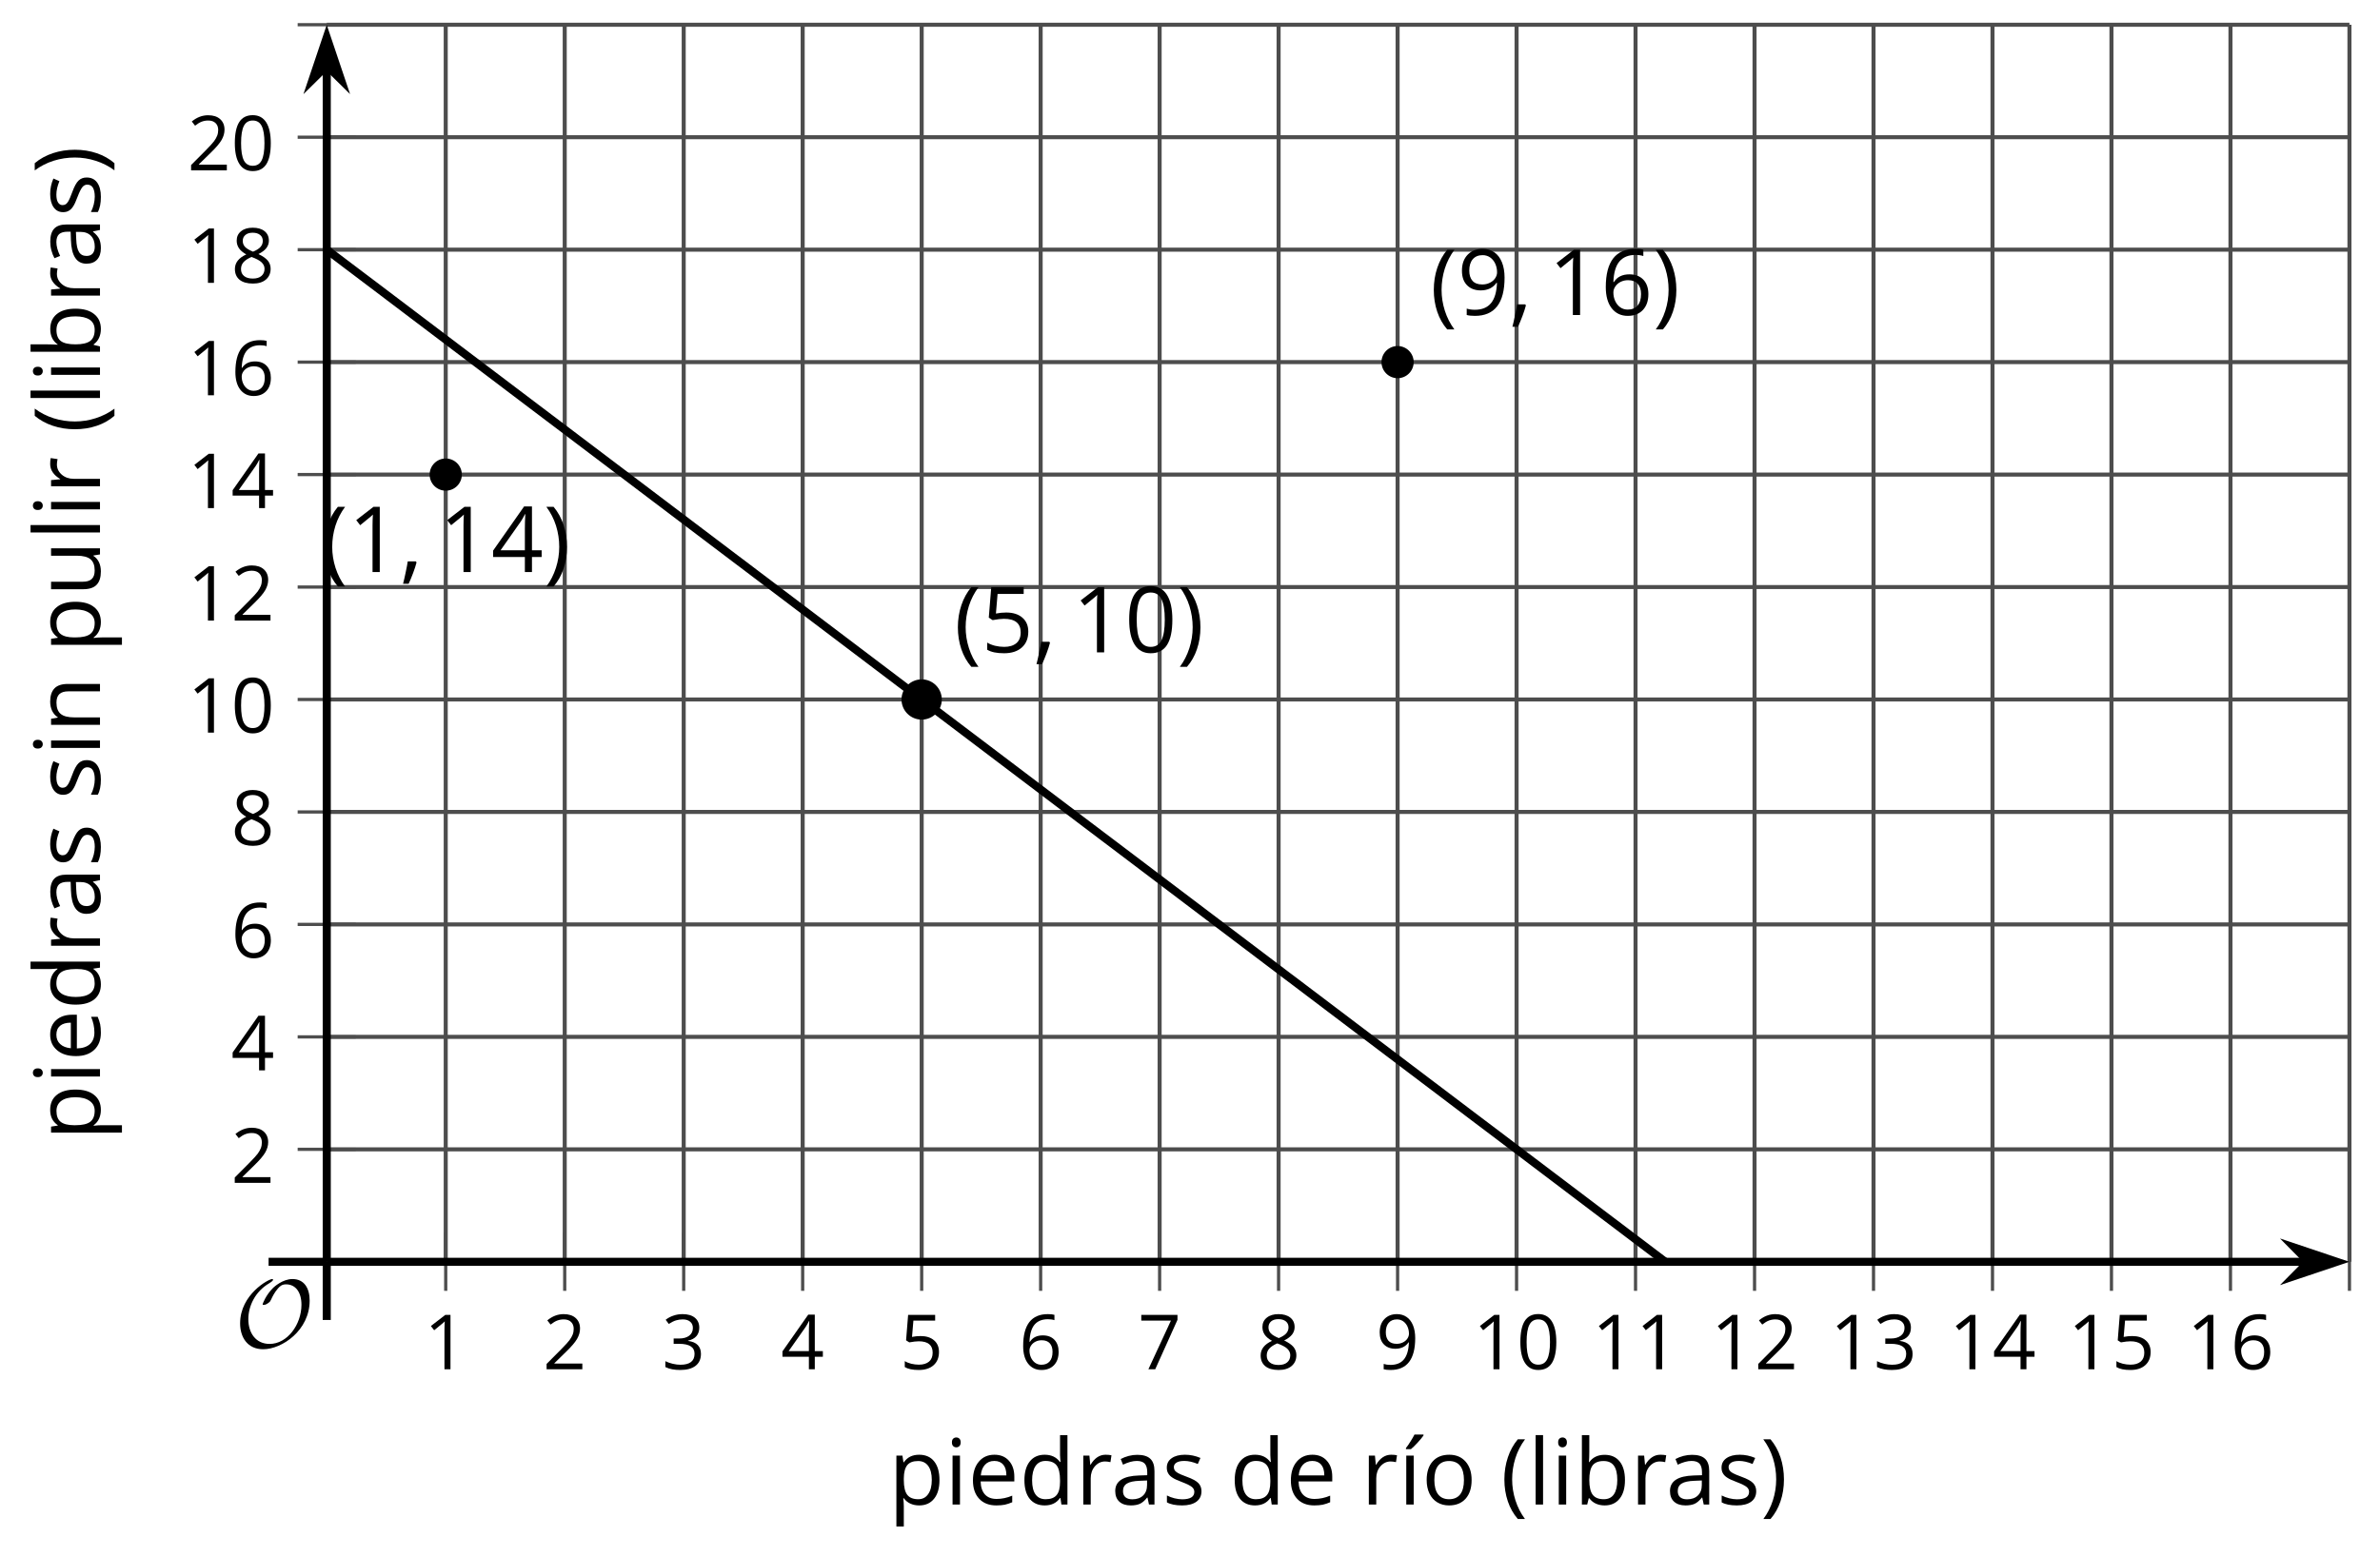 <?xml version='1.0' encoding='UTF-8'?>
<!-- This file was generated by dvisvgm 2.1.3 -->
<svg height='192.822pt' version='1.1' viewBox='-72 -72 294.599 192.822' width='294.599pt' xmlns='http://www.w3.org/2000/svg' xmlns:xlink='http://www.w3.org/1999/xlink'>
<defs>
<clipPath id='clip1'>
<path d='M-31.555 84.234H218.817V-68.937H-31.555Z'/>
</clipPath>
<path d='M9.289 -5.762C9.289 -7.281 8.62 -8.428 7.161 -8.428C5.918 -8.428 4.866 -7.424 4.782 -7.352C3.826 -6.408 3.467 -5.332 3.467 -5.308C3.467 -5.236 3.527 -5.224 3.587 -5.224C3.814 -5.224 4.005 -5.344 4.184 -5.475C4.399 -5.631 4.411 -5.667 4.543 -5.942C4.651 -6.181 4.926 -6.767 5.368 -7.269C5.655 -7.592 5.894 -7.771 6.372 -7.771C7.532 -7.771 8.273 -6.814 8.273 -5.248C8.273 -2.809 6.539 -0.395 4.328 -0.395C2.63 -0.395 1.698 -1.745 1.698 -3.455C1.698 -5.081 2.534 -6.874 4.28 -7.902C4.399 -7.974 4.758 -8.189 4.758 -8.345C4.758 -8.428 4.663 -8.428 4.639 -8.428C4.22 -8.428 0.681 -6.528 0.681 -2.941C0.681 -1.267 1.554 0.263 3.539 0.263C5.87 0.263 9.289 -2.08 9.289 -5.762Z' id='g0-79'/>
<use id='g7-16' transform='scale(0.833)' xlink:href='#g5-16'/>
<use id='g7-17' transform='scale(0.833)' xlink:href='#g5-17'/>
<use id='g7-18' transform='scale(0.833)' xlink:href='#g5-18'/>
<use id='g7-19' transform='scale(0.833)' xlink:href='#g5-19'/>
<use id='g7-20' transform='scale(0.833)' xlink:href='#g5-20'/>
<use id='g7-21' transform='scale(0.833)' xlink:href='#g5-21'/>
<use id='g7-22' transform='scale(0.833)' xlink:href='#g5-22'/>
<use id='g7-23' transform='scale(0.833)' xlink:href='#g5-23'/>
<use id='g7-24' transform='scale(0.833)' xlink:href='#g5-24'/>
<use id='g7-25' transform='scale(0.833)' xlink:href='#g5-25'/>
<use id='g12-8' xlink:href='#g5-8'/>
<use id='g12-9' xlink:href='#g5-9'/>
<use id='g12-65' xlink:href='#g5-65'/>
<use id='g12-66' xlink:href='#g5-66'/>
<use id='g12-68' xlink:href='#g5-68'/>
<use id='g12-69' xlink:href='#g5-69'/>
<use id='g12-73' xlink:href='#g5-73'/>
<use id='g12-76' xlink:href='#g5-76'/>
<use id='g12-78' xlink:href='#g5-78'/>
<use id='g12-79' xlink:href='#g5-79'/>
<use id='g12-80' xlink:href='#g5-80'/>
<use id='g12-82' xlink:href='#g5-82'/>
<use id='g12-83' xlink:href='#g5-83'/>
<use id='g12-85' xlink:href='#g5-85'/>
<use id='g12-172' xlink:href='#g5-172'/>
<path d='M0.453 -3.099C0.453 -2.138 0.597 -1.238 0.878 -0.403S1.575 1.166 2.116 1.79H3C2.486 1.094 2.094 0.326 1.823 -0.519S1.414 -2.227 1.414 -3.111C1.414 -4.011 1.547 -4.884 1.812 -5.735C2.083 -6.586 2.481 -7.365 3.011 -8.077H2.116C1.58 -7.436 1.166 -6.691 0.884 -5.84C0.597 -4.989 0.453 -4.077 0.453 -3.099Z' id='g5-8'/>
<path d='M2.895 -3.099C2.895 -4.066 2.751 -4.978 2.47 -5.834C2.188 -6.685 1.773 -7.431 1.232 -8.077H0.337C0.867 -7.365 1.265 -6.586 1.536 -5.735C1.801 -4.884 1.934 -4.011 1.934 -3.111C1.934 -2.227 1.796 -1.359 1.525 -0.519C1.254 0.326 0.862 1.099 0.348 1.79H1.232C1.768 1.171 2.182 0.442 2.464 -0.392C2.751 -1.227 2.895 -2.133 2.895 -3.099Z' id='g5-9'/>
<path d='M1.934 -1.315H0.928C0.878 -0.978 0.796 -0.525 0.674 0.039C0.558 0.602 0.448 1.077 0.348 1.459H1.039C1.232 1.039 1.42 0.586 1.602 0.099C1.785 -0.392 1.923 -0.818 2.017 -1.188L1.934 -1.315Z' id='g5-12'/>
<path d='M5.906 -4.05C5.906 -5.398 5.68 -6.425 5.227 -7.138C4.768 -7.851 4.105 -8.204 3.227 -8.204C2.326 -8.204 1.657 -7.862 1.221 -7.182S0.564 -5.459 0.564 -4.05C0.564 -2.685 0.79 -1.652 1.243 -0.95C1.696 -0.243 2.359 0.11 3.227 0.11C4.133 0.11 4.807 -0.232 5.249 -0.923C5.685 -1.613 5.906 -2.652 5.906 -4.05ZM1.492 -4.05C1.492 -5.227 1.63 -6.077 1.906 -6.608C2.182 -7.144 2.624 -7.409 3.227 -7.409C3.84 -7.409 4.282 -7.138 4.553 -6.597C4.829 -6.061 4.967 -5.21 4.967 -4.05S4.829 -2.039 4.553 -1.492C4.282 -0.95 3.84 -0.68 3.227 -0.68C2.624 -0.68 2.182 -0.95 1.906 -1.481C1.63 -2.022 1.492 -2.873 1.492 -4.05Z' id='g5-16'/>
<path d='M3.95 0V-8.077H3.177L1.039 -6.425L1.525 -5.796C2.304 -6.431 2.746 -6.79 2.84 -6.873S3.022 -7.039 3.099 -7.116C3.072 -6.691 3.055 -6.238 3.055 -5.757V0H3.95Z' id='g5-17'/>
<path d='M5.862 0V-0.851H1.707V-0.895L3.475 -2.624C4.265 -3.392 4.801 -4.022 5.088 -4.525S5.519 -5.53 5.519 -6.044C5.519 -6.702 5.304 -7.221 4.873 -7.613C4.442 -8 3.845 -8.193 3.088 -8.193C2.21 -8.193 1.403 -7.884 0.657 -7.265L1.144 -6.641C1.514 -6.934 1.845 -7.133 2.144 -7.243C2.448 -7.354 2.762 -7.409 3.099 -7.409C3.564 -7.409 3.928 -7.282 4.188 -7.028C4.448 -6.779 4.58 -6.436 4.58 -6.006C4.58 -5.702 4.53 -5.414 4.425 -5.149S4.166 -4.613 3.961 -4.332S3.326 -3.586 2.68 -2.928L0.552 -0.79V0H5.862Z' id='g5-18'/>
<path d='M5.558 -6.177C5.558 -6.801 5.343 -7.293 4.906 -7.657C4.47 -8.011 3.862 -8.193 3.077 -8.193C2.597 -8.193 2.144 -8.122 1.713 -7.967C1.276 -7.823 0.895 -7.613 0.564 -7.354L1.028 -6.735C1.431 -6.994 1.785 -7.171 2.099 -7.265S2.746 -7.409 3.099 -7.409C3.564 -7.409 3.934 -7.298 4.199 -7.072C4.475 -6.845 4.608 -6.536 4.608 -6.144C4.608 -5.652 4.425 -5.265 4.055 -4.983C3.685 -4.707 3.188 -4.569 2.558 -4.569H1.751V-3.779H2.547C4.088 -3.779 4.856 -3.287 4.856 -2.309C4.856 -1.215 4.16 -0.669 2.762 -0.669C2.409 -0.669 2.033 -0.713 1.635 -0.807C1.243 -0.895 0.867 -1.028 0.519 -1.199V-0.326C0.856 -0.166 1.199 -0.05 1.558 0.011C1.912 0.077 2.304 0.11 2.729 0.11C3.713 0.11 4.47 -0.099 5.006 -0.508C5.541 -0.923 5.807 -1.519 5.807 -2.287C5.807 -2.823 5.652 -3.26 5.337 -3.591S4.541 -4.127 3.895 -4.21V-4.254C4.425 -4.365 4.834 -4.586 5.127 -4.912C5.414 -5.238 5.558 -5.663 5.558 -6.177Z' id='g5-19'/>
<path d='M6.243 -1.856V-2.691H5.044V-8.122H4.072L0.238 -2.657V-1.856H4.166V0H5.044V-1.856H6.243ZM4.166 -2.691H1.155L3.68 -6.282C3.834 -6.514 4 -6.807 4.177 -7.16H4.221C4.182 -6.497 4.166 -5.901 4.166 -5.376V-2.691Z' id='g5-20'/>
<path d='M3.077 -4.934C2.657 -4.934 2.238 -4.89 1.812 -4.807L2.017 -7.232H5.249V-8.077H1.232L0.928 -4.298L1.403 -3.994C1.989 -4.099 2.459 -4.155 2.807 -4.155C4.188 -4.155 4.878 -3.591 4.878 -2.464C4.878 -1.884 4.696 -1.442 4.343 -1.138C3.978 -0.834 3.475 -0.68 2.829 -0.68C2.459 -0.68 2.077 -0.729 1.696 -0.818C1.315 -0.917 0.994 -1.044 0.735 -1.21V-0.326C1.215 -0.033 1.906 0.11 2.818 0.11C3.751 0.11 4.486 -0.127 5.017 -0.602C5.553 -1.077 5.818 -1.735 5.818 -2.569C5.818 -3.304 5.575 -3.878 5.083 -4.298C4.597 -4.724 3.928 -4.934 3.077 -4.934Z' id='g5-21'/>
<path d='M0.646 -3.453C0.646 -2.332 0.89 -1.459 1.381 -0.829C1.873 -0.204 2.536 0.11 3.37 0.11C4.149 0.11 4.773 -0.133 5.227 -0.608C5.691 -1.094 5.917 -1.751 5.917 -2.591C5.917 -3.343 5.707 -3.939 5.293 -4.376C4.873 -4.812 4.298 -5.033 3.575 -5.033C2.696 -5.033 2.055 -4.718 1.652 -4.083H1.586C1.63 -5.238 1.878 -6.088 2.337 -6.63C2.796 -7.166 3.453 -7.436 4.32 -7.436C4.685 -7.436 5.011 -7.392 5.293 -7.298V-8.088C5.055 -8.16 4.724 -8.193 4.309 -8.193C3.099 -8.193 2.188 -7.801 1.569 -7.017C0.956 -6.227 0.646 -5.039 0.646 -3.453ZM3.359 -0.669C3.011 -0.669 2.702 -0.762 2.431 -0.956C2.166 -1.149 1.956 -1.409 1.807 -1.735S1.586 -2.414 1.586 -2.796C1.586 -3.055 1.669 -3.304 1.834 -3.541C1.994 -3.779 2.215 -3.967 2.492 -4.105S3.072 -4.309 3.403 -4.309C3.939 -4.309 4.337 -4.155 4.608 -3.851S5.011 -3.127 5.011 -2.591C5.011 -1.967 4.867 -1.492 4.575 -1.16C4.287 -0.834 3.884 -0.669 3.359 -0.669Z' id='g5-22'/>
<path d='M1.575 0H2.591L5.895 -7.343V-8.077H0.519V-7.232H4.923L1.575 0Z' id='g5-23'/>
<path d='M3.227 -8.193C2.503 -8.193 1.923 -8.022 1.492 -7.669C1.055 -7.326 0.84 -6.856 0.84 -6.271C0.84 -5.856 0.95 -5.486 1.171 -5.149C1.392 -4.818 1.757 -4.508 2.265 -4.221C1.138 -3.707 0.575 -2.983 0.575 -2.061C0.575 -1.37 0.807 -0.834 1.271 -0.453C1.735 -0.077 2.398 0.11 3.26 0.11C4.072 0.11 4.713 -0.088 5.182 -0.486C5.652 -0.89 5.884 -1.425 5.884 -2.094C5.884 -2.547 5.746 -2.945 5.47 -3.293C5.193 -3.635 4.729 -3.961 4.072 -4.276C4.613 -4.547 5.006 -4.845 5.254 -5.171S5.624 -5.862 5.624 -6.26C5.624 -6.862 5.409 -7.337 4.978 -7.68S3.961 -8.193 3.227 -8.193ZM1.481 -2.039C1.481 -2.436 1.602 -2.779 1.851 -3.061C2.099 -3.348 2.497 -3.608 3.044 -3.845C3.757 -3.586 4.26 -3.315 4.547 -3.039C4.834 -2.757 4.978 -2.442 4.978 -2.083C4.978 -1.635 4.823 -1.282 4.519 -1.022S3.785 -0.635 3.238 -0.635C2.68 -0.635 2.249 -0.757 1.945 -1.006C1.635 -1.254 1.481 -1.597 1.481 -2.039ZM3.215 -7.448C3.685 -7.448 4.05 -7.337 4.32 -7.116C4.586 -6.901 4.718 -6.602 4.718 -6.232C4.718 -5.895 4.608 -5.597 4.387 -5.343C4.171 -5.088 3.796 -4.851 3.271 -4.63C2.685 -4.873 2.282 -5.116 2.066 -5.359S1.74 -5.895 1.74 -6.232C1.74 -6.602 1.873 -6.895 2.133 -7.116S2.757 -7.448 3.215 -7.448Z' id='g5-24'/>
<path d='M5.862 -4.63C5.862 -5.365 5.751 -6 5.53 -6.541C5.309 -7.077 4.994 -7.492 4.586 -7.768C4.171 -8.055 3.691 -8.193 3.144 -8.193C2.376 -8.193 1.762 -7.95 1.293 -7.464C0.818 -6.978 0.586 -6.315 0.586 -5.475C0.586 -4.707 0.796 -4.111 1.215 -3.685S2.204 -3.044 2.917 -3.044C3.337 -3.044 3.713 -3.127 4.05 -3.282C4.387 -3.448 4.652 -3.68 4.856 -3.983H4.923C4.884 -2.851 4.635 -2.017 4.188 -1.47C3.735 -0.917 3.066 -0.646 2.182 -0.646C1.807 -0.646 1.47 -0.696 1.177 -0.79V0C1.425 0.072 1.768 0.11 2.193 0.11C4.641 0.11 5.862 -1.47 5.862 -4.63ZM3.144 -7.409C3.492 -7.409 3.801 -7.315 4.077 -7.127C4.343 -6.939 4.558 -6.68 4.707 -6.354S4.934 -5.669 4.934 -5.282C4.934 -5.022 4.851 -4.779 4.691 -4.541S4.309 -4.122 4.022 -3.983C3.746 -3.845 3.436 -3.779 3.099 -3.779C2.558 -3.779 2.155 -3.934 1.89 -4.232C1.624 -4.541 1.492 -4.956 1.492 -5.486C1.492 -6.088 1.635 -6.564 1.923 -6.901S2.619 -7.409 3.144 -7.409Z' id='g5-25'/>
<path d='M4.696 0H5.376V-4.133C5.376 -4.84 5.204 -5.354 4.851 -5.674C4.508 -5.994 3.972 -6.155 3.249 -6.155C2.89 -6.155 2.536 -6.111 2.177 -6.017C1.823 -5.923 1.497 -5.796 1.199 -5.635L1.481 -4.934C2.116 -5.243 2.691 -5.398 3.193 -5.398C3.641 -5.398 3.967 -5.282 4.177 -5.061C4.376 -4.829 4.481 -4.481 4.481 -4.006V-3.63L3.453 -3.597C1.497 -3.536 0.519 -2.895 0.519 -1.674C0.519 -1.105 0.691 -0.663 1.028 -0.354C1.37 -0.044 1.84 0.11 2.442 0.11C2.89 0.11 3.265 0.044 3.569 -0.088C3.867 -0.227 4.166 -0.481 4.47 -0.862H4.514L4.696 0ZM2.624 -0.646C2.265 -0.646 1.983 -0.735 1.779 -0.906C1.58 -1.077 1.481 -1.331 1.481 -1.663C1.481 -2.088 1.641 -2.398 1.967 -2.597C2.287 -2.801 2.812 -2.912 3.541 -2.939L4.459 -2.978V-2.431C4.459 -1.867 4.298 -1.431 3.967 -1.116C3.646 -0.801 3.193 -0.646 2.624 -0.646Z' id='g5-65'/>
<path d='M3.79 -6.155C2.95 -6.155 2.315 -5.851 1.89 -5.249H1.845C1.873 -5.619 1.89 -6.039 1.89 -6.508V-8.597H0.972V0H1.63L1.823 -0.779H1.89C2.111 -0.475 2.387 -0.254 2.707 -0.11C3.039 0.039 3.398 0.11 3.79 0.11C4.58 0.11 5.193 -0.166 5.635 -0.718C6.083 -1.265 6.304 -2.039 6.304 -3.033S6.083 -4.796 5.646 -5.337C5.204 -5.884 4.586 -6.155 3.79 -6.155ZM3.657 -5.387C4.238 -5.387 4.663 -5.193 4.939 -4.807S5.354 -3.834 5.354 -3.044C5.354 -2.276 5.215 -1.685 4.939 -1.271C4.663 -0.862 4.243 -0.657 3.68 -0.657C3.055 -0.657 2.597 -0.84 2.315 -1.204C2.033 -1.575 1.89 -2.182 1.89 -3.033S2.028 -4.486 2.304 -4.851C2.58 -5.204 3.033 -5.387 3.657 -5.387Z' id='g5-66'/>
<path d='M5.094 -0.812L5.215 0H5.961V-8.597H5.044V-6.133L5.066 -5.707L5.105 -5.271H5.033C4.597 -5.867 3.967 -6.166 3.144 -6.166C2.354 -6.166 1.74 -5.89 1.298 -5.337S0.635 -4.011 0.635 -3.011S0.856 -1.243 1.293 -0.702C1.735 -0.16 2.354 0.11 3.144 0.11C3.989 0.11 4.619 -0.199 5.044 -0.812H5.094ZM3.26 -0.657C2.713 -0.657 2.293 -0.856 2.011 -1.249S1.586 -2.227 1.586 -3C1.586 -3.762 1.729 -4.354 2.011 -4.773C2.298 -5.188 2.713 -5.398 3.249 -5.398C3.873 -5.398 4.332 -5.215 4.619 -4.851C4.901 -4.481 5.044 -3.867 5.044 -3.011V-2.818C5.044 -2.061 4.906 -1.508 4.619 -1.171C4.343 -0.829 3.884 -0.657 3.26 -0.657Z' id='g5-68'/>
<path d='M3.53 0.11C3.939 0.11 4.287 0.077 4.575 0.022C4.867 -0.044 5.171 -0.144 5.497 -0.282V-1.099C4.862 -0.829 4.215 -0.691 3.564 -0.691C2.945 -0.691 2.464 -0.873 2.122 -1.243C1.785 -1.613 1.602 -2.149 1.586 -2.862H5.757V-3.442C5.757 -4.26 5.536 -4.917 5.094 -5.414C4.652 -5.917 4.05 -6.166 3.293 -6.166C2.481 -6.166 1.84 -5.878 1.359 -5.304C0.873 -4.729 0.635 -3.956 0.635 -2.978C0.635 -2.011 0.895 -1.254 1.414 -0.707C1.928 -0.16 2.635 0.11 3.53 0.11ZM3.282 -5.398C3.762 -5.398 4.127 -5.243 4.387 -4.939C4.646 -4.63 4.773 -4.188 4.773 -3.608H1.608C1.657 -4.166 1.829 -4.608 2.122 -4.923C2.409 -5.238 2.796 -5.398 3.282 -5.398Z' id='g5-69'/>
<path d='M1.89 0V-6.055H0.972V0H1.89ZM0.895 -7.696C0.895 -7.492 0.945 -7.337 1.05 -7.238C1.155 -7.133 1.282 -7.083 1.436 -7.083C1.586 -7.083 1.713 -7.133 1.818 -7.238C1.923 -7.337 1.978 -7.492 1.978 -7.696S1.923 -8.055 1.818 -8.155S1.586 -8.304 1.436 -8.304C1.282 -8.304 1.155 -8.254 1.05 -8.155C0.945 -8.061 0.895 -7.906 0.895 -7.696Z' id='g5-73'/>
<path d='M1.89 0V-8.597H0.972V0H1.89Z' id='g5-76'/>
<path d='M5.116 0H6.033V-3.95C6.033 -4.724 5.851 -5.287 5.481 -5.635C5.111 -5.989 4.564 -6.166 3.834 -6.166C3.42 -6.166 3.039 -6.083 2.702 -5.923C2.365 -5.757 2.099 -5.525 1.912 -5.227H1.867L1.718 -6.055H0.972V0H1.89V-3.177C1.89 -3.967 2.039 -4.53 2.332 -4.873S3.088 -5.387 3.724 -5.387C4.204 -5.387 4.553 -5.265 4.779 -5.022S5.116 -4.409 5.116 -3.917V0Z' id='g5-78'/>
<path d='M6.199 -3.033C6.199 -3.994 5.95 -4.757 5.448 -5.32C4.95 -5.884 4.276 -6.166 3.431 -6.166C2.552 -6.166 1.867 -5.89 1.376 -5.337C0.884 -4.79 0.635 -4.022 0.635 -3.033C0.635 -2.398 0.751 -1.84 0.978 -1.365S1.53 -0.525 1.95 -0.271S2.851 0.11 3.392 0.11C4.271 0.11 4.956 -0.166 5.453 -0.718C5.95 -1.276 6.199 -2.044 6.199 -3.033ZM1.586 -3.033C1.586 -3.812 1.74 -4.403 2.044 -4.796S2.801 -5.387 3.403 -5.387C4.011 -5.387 4.47 -5.188 4.785 -4.785C5.094 -4.387 5.249 -3.801 5.249 -3.033C5.249 -2.254 5.094 -1.669 4.785 -1.26C4.47 -0.862 4.017 -0.657 3.414 -0.657S2.359 -0.862 2.05 -1.265S1.586 -2.26 1.586 -3.033Z' id='g5-79'/>
<path d='M3.79 0.11C4.58 0.11 5.193 -0.166 5.635 -0.718C6.083 -1.265 6.304 -2.039 6.304 -3.033C6.304 -4.022 6.088 -4.796 5.646 -5.343C5.215 -5.89 4.591 -6.166 3.79 -6.166C3.387 -6.166 3.028 -6.094 2.713 -5.945S2.127 -5.558 1.89 -5.227H1.845L1.718 -6.055H0.972V2.718H1.89V0.227C1.89 -0.088 1.867 -0.425 1.823 -0.779H1.89C2.111 -0.475 2.387 -0.254 2.707 -0.11C3.039 0.039 3.398 0.11 3.79 0.11ZM3.657 -5.387C4.193 -5.387 4.613 -5.182 4.906 -4.785C5.204 -4.376 5.354 -3.801 5.354 -3.044C5.354 -2.298 5.204 -1.718 4.906 -1.293C4.613 -0.867 4.204 -0.657 3.68 -0.657C3.055 -0.657 2.597 -0.84 2.315 -1.204C2.033 -1.575 1.89 -2.182 1.89 -3.033V-3.238C1.895 -3.983 2.039 -4.53 2.315 -4.873S3.039 -5.387 3.657 -5.387Z' id='g5-80'/>
<path d='M3.735 -6.166C3.354 -6.166 3.006 -6.061 2.691 -5.845S2.105 -5.326 1.878 -4.934H1.834L1.729 -6.055H0.972V0H1.89V-3.249C1.89 -3.84 2.066 -4.337 2.409 -4.735C2.762 -5.133 3.177 -5.332 3.669 -5.332C3.862 -5.332 4.083 -5.304 4.332 -5.249L4.459 -6.099C4.243 -6.144 4.006 -6.166 3.735 -6.166Z' id='g5-82'/>
<path d='M4.878 -1.652C4.878 -2.055 4.751 -2.387 4.497 -2.652C4.249 -2.917 3.762 -3.182 3.044 -3.442C2.519 -3.635 2.166 -3.785 1.983 -3.89S1.669 -4.099 1.58 -4.215C1.503 -4.332 1.459 -4.47 1.459 -4.63C1.459 -4.867 1.569 -5.055 1.79 -5.193S2.337 -5.398 2.773 -5.398C3.265 -5.398 3.818 -5.271 4.425 -5.022L4.751 -5.768C4.127 -6.033 3.492 -6.166 2.84 -6.166C2.138 -6.166 1.591 -6.022 1.188 -5.735C0.785 -5.453 0.586 -5.061 0.586 -4.569C0.586 -4.293 0.641 -4.055 0.762 -3.856C0.873 -3.657 1.05 -3.481 1.293 -3.326C1.525 -3.166 1.928 -2.983 2.492 -2.773C3.083 -2.547 3.481 -2.348 3.691 -2.177C3.89 -2.011 3.994 -1.812 3.994 -1.575C3.994 -1.26 3.867 -1.028 3.608 -0.873C3.348 -0.724 2.983 -0.646 2.503 -0.646C2.193 -0.646 1.873 -0.691 1.536 -0.773C1.204 -0.856 0.895 -0.972 0.602 -1.122V-0.271C1.05 -0.017 1.68 0.11 2.481 0.11C3.238 0.11 3.829 -0.044 4.249 -0.348S4.878 -1.088 4.878 -1.652Z' id='g5-83'/>
<path d='M1.834 -6.055H0.906V-2.094C0.906 -1.326 1.088 -0.762 1.459 -0.414C1.823 -0.066 2.376 0.11 3.111 0.11C3.536 0.11 3.917 0.033 4.254 -0.127C4.586 -0.287 4.845 -0.514 5.033 -0.812H5.083L5.215 0H5.972V-6.055H5.055V-2.873C5.055 -2.088 4.906 -1.525 4.619 -1.177C4.32 -0.829 3.862 -0.657 3.227 -0.657C2.746 -0.657 2.398 -0.779 2.171 -1.022S1.834 -1.635 1.834 -2.127V-6.055Z' id='g5-85'/>
<path d='M1.89 0V-6.055H0.972V0H1.89ZM0.934 -6.994V-6.856H1.547C1.785 -7.05 2.061 -7.32 2.381 -7.669S2.945 -8.315 3.105 -8.553V-8.669H1.989C1.873 -8.431 1.713 -8.149 1.503 -7.823C1.304 -7.497 1.111 -7.221 0.934 -6.994Z' id='g5-172'/>
</defs>
<g id='page1'>
<path d='M-16.828 84.234V-68.937M-2.098 84.234V-68.937M12.629 84.234V-68.937M27.355 84.234V-68.937M42.086 84.234V-68.937M56.812 84.234V-68.937M71.539 84.234V-68.937M86.266 84.234V-68.937M100.996 84.234V-68.937M115.723 84.234V-68.937M130.449 84.234V-68.937M145.18 84.234V-68.937M159.906 84.234V-68.937M174.633 84.234V-68.937M189.359 84.234V-68.937M204.09 84.234V-68.937M218.817 84.234V-68.937' fill='none' stroke='#4d4d4d' stroke-linejoin='bevel' stroke-miterlimit='10.037' stroke-width='0.5'/>
<path d='M-31.555 70.309H218.817M-31.555 56.383H218.817M-31.555 42.461H218.817M-31.555 28.535H218.817M-31.555 14.609H218.817M-31.555 0.688H218.817M-31.555 -13.238H218.817M-31.555 -27.164H218.817M-31.555 -41.086H218.817M-31.555 -55.012H218.817M-31.555 -68.937H218.817' fill='none' stroke='#4d4d4d' stroke-linejoin='bevel' stroke-miterlimit='10.037' stroke-width='0.5'/>
<path d='M-16.828 87.832V80.633M-2.098 87.832V80.633M12.629 87.832V80.633M27.355 87.832V80.633M42.086 87.832V80.633M56.812 87.832V80.633M71.539 87.832V80.633M86.266 87.832V80.633M100.996 87.832V80.633M115.723 87.832V80.633M130.449 87.832V80.633M145.18 87.832V80.633M159.906 87.832V80.633M174.633 87.832V80.633M189.359 87.832V80.633M204.09 87.832V80.633M218.817 87.832V80.633' fill='none' stroke='#4d4d4d' stroke-linejoin='bevel' stroke-miterlimit='10.037' stroke-width='0.4'/>
<path d='M-35.156 70.309H-27.953M-35.156 56.383H-27.953M-35.156 42.461H-27.953M-35.156 28.535H-27.953M-35.156 14.609H-27.953M-35.156 0.688H-27.953M-35.156 -13.238H-27.953M-35.156 -27.164H-27.953M-35.156 -41.086H-27.953M-35.156 -55.012H-27.953M-35.156 -68.937H-27.953' fill='none' stroke='#4d4d4d' stroke-linejoin='bevel' stroke-miterlimit='10.037' stroke-width='0.4'/>
<path d='M-31.555 84.234H213.524' fill='none' stroke='#000000' stroke-linejoin='bevel' stroke-miterlimit='10.037' stroke-width='1'/>
<path d='M217.242 84.234L212.05 82.488L213.773 84.234L212.05 85.977Z'/>
<path d='M217.242 84.234L212.05 82.488L213.773 84.234L212.05 85.977Z' fill='none' stroke='#000000' stroke-miterlimit='10.037' stroke-width='1'/>
<path d='M-31.555 84.234V-63.641' fill='none' stroke='#000000' stroke-linejoin='bevel' stroke-miterlimit='10.037' stroke-width='1'/>
<path d='M-31.555 -67.359L-33.297 -62.172L-31.555 -63.891L-29.809 -62.172Z'/>
<path d='M-31.555 -67.359L-33.297 -62.172L-31.555 -63.891L-29.809 -62.172Z' fill='none' stroke='#000000' stroke-miterlimit='10.037' stroke-width='1'/>
<g transform='matrix(1 0 0 1 -28.422 41.542)'>
<use x='8.893' xlink:href='#g7-17' y='55.996'/>
</g>
<g transform='matrix(1 0 0 1 -13.694 41.542)'>
<use x='8.893' xlink:href='#g7-18' y='55.996'/>
</g>
<g transform='matrix(1 0 0 1 1.034 41.542)'>
<use x='8.893' xlink:href='#g7-19' y='55.996'/>
</g>
<g transform='matrix(1 0 0 1 15.762 41.542)'>
<use x='8.893' xlink:href='#g7-20' y='55.996'/>
</g>
<g transform='matrix(1 0 0 1 30.489 41.542)'>
<use x='8.893' xlink:href='#g7-21' y='55.996'/>
</g>
<g transform='matrix(1 0 0 1 45.217 41.542)'>
<use x='8.893' xlink:href='#g7-22' y='55.996'/>
</g>
<g transform='matrix(1 0 0 1 59.945 41.542)'>
<use x='8.893' xlink:href='#g7-23' y='55.996'/>
</g>
<g transform='matrix(1 0 0 1 74.672 41.542)'>
<use x='8.893' xlink:href='#g7-24' y='55.996'/>
</g>
<g transform='matrix(1 0 0 1 89.4 41.542)'>
<use x='8.893' xlink:href='#g7-25' y='55.996'/>
</g>
<g transform='matrix(1 0 0 1 101.425 41.542)'>
<use x='8.893' xlink:href='#g7-17' y='55.996'/>
<use x='14.297' xlink:href='#g7-16' y='55.996'/>
</g>
<g transform='matrix(1 0 0 1 116.153 41.542)'>
<use x='8.893' xlink:href='#g7-17' y='55.996'/>
<use x='14.297' xlink:href='#g7-17' y='55.996'/>
</g>
<g transform='matrix(1 0 0 1 130.881 41.542)'>
<use x='8.893' xlink:href='#g7-17' y='55.996'/>
<use x='14.297' xlink:href='#g7-18' y='55.996'/>
</g>
<g transform='matrix(1 0 0 1 145.608 41.542)'>
<use x='8.893' xlink:href='#g7-17' y='55.996'/>
<use x='14.297' xlink:href='#g7-19' y='55.996'/>
</g>
<g transform='matrix(1 0 0 1 160.336 41.542)'>
<use x='8.893' xlink:href='#g7-17' y='55.996'/>
<use x='14.297' xlink:href='#g7-20' y='55.996'/>
</g>
<g transform='matrix(1 0 0 1 175.064 41.542)'>
<use x='8.893' xlink:href='#g7-17' y='55.996'/>
<use x='14.297' xlink:href='#g7-21' y='55.996'/>
</g>
<g transform='matrix(1 0 0 1 189.791 41.542)'>
<use x='8.893' xlink:href='#g7-17' y='55.996'/>
<use x='14.297' xlink:href='#g7-22' y='55.996'/>
</g>
<g transform='matrix(1 0 0 1 -52.295 18.463)'>
<use x='8.893' xlink:href='#g7-18' y='55.996'/>
</g>
<g transform='matrix(1 0 0 1 -52.295 4.538)'>
<use x='8.893' xlink:href='#g7-20' y='55.996'/>
</g>
<g transform='matrix(1 0 0 1 -52.295 -9.431)'>
<use x='8.893' xlink:href='#g7-22' y='55.996'/>
</g>
<g transform='matrix(1 0 0 1 -52.295 -23.355)'>
<use x='8.893' xlink:href='#g7-24' y='55.996'/>
</g>
<g transform='matrix(1 0 0 1 -57.699 -37.28)'>
<use x='8.893' xlink:href='#g7-17' y='55.996'/>
<use x='14.297' xlink:href='#g7-16' y='55.996'/>
</g>
<g transform='matrix(1 0 0 1 -57.699 -51.159)'>
<use x='8.893' xlink:href='#g7-17' y='55.996'/>
<use x='14.297' xlink:href='#g7-18' y='55.996'/>
</g>
<g transform='matrix(1 0 0 1 -57.699 -65.084)'>
<use x='8.893' xlink:href='#g7-17' y='55.996'/>
<use x='14.297' xlink:href='#g7-20' y='55.996'/>
</g>
<g transform='matrix(1 0 0 1 -57.699 -79.053)'>
<use x='8.893' xlink:href='#g7-17' y='55.996'/>
<use x='14.297' xlink:href='#g7-22' y='55.996'/>
</g>
<g transform='matrix(1 0 0 1 -57.699 -92.977)'>
<use x='8.893' xlink:href='#g7-17' y='55.996'/>
<use x='14.297' xlink:href='#g7-24' y='55.996'/>
</g>
<g transform='matrix(1 0 0 1 -57.699 -106.902)'>
<use x='8.893' xlink:href='#g7-18' y='55.996'/>
<use x='14.297' xlink:href='#g7-16' y='55.996'/>
</g>
<path clip-path='url(#clip1)' d='M-31.555 -41.086L-30.668 -40.414L-29.777 -39.742L-28.891 -39.07L-28 -38.398L-27.113 -37.727L-26.227 -37.059L-25.336 -36.387L-24.449 -35.715L-23.562 -35.043L-22.672 -34.371L-21.785 -33.699L-20.898 -33.027L-20.008 -32.355L-19.121 -31.684L-18.234 -31.012L-17.344 -30.34L-16.457 -29.668L-15.57 -28.996L-14.68 -28.324L-13.793 -27.652L-12.902 -26.98L-12.016 -26.309L-11.129 -25.637L-10.238 -24.965L-9.352 -24.293L-8.465 -23.621L-7.574 -22.949L-6.688 -22.277L-5.801 -21.605L-4.91 -20.934L-4.023 -20.262L-3.137 -19.594L-2.246 -18.922L-1.359 -18.25L-0.473 -17.578L0.418 -16.906L1.305 -16.234L2.195 -15.562L3.082 -14.891L3.969 -14.219L4.859 -13.547L5.746 -12.875L6.633 -12.203L7.523 -11.531L8.41 -10.859L9.297 -10.187L10.188 -9.516L11.074 -8.844L11.961 -8.172L12.852 -7.5L13.738 -6.828L14.625 -6.156L15.516 -5.484L16.402 -4.812L17.293 -4.141L18.18 -3.469L19.066 -2.797L19.957 -2.129L20.844 -1.457L21.73 -0.785L22.621 -0.113L23.508 0.559L24.395 1.23L25.285 1.902L26.172 2.574L27.059 3.246L27.949 3.918L28.836 4.59L29.723 5.262L30.613 5.934L31.5 6.606L32.387 7.277L33.277 7.949L34.164 8.621L35.055 9.293L35.941 9.965L36.828 10.637L37.719 11.309L38.605 11.98L39.492 12.652L40.383 13.324L41.27 13.996L42.156 14.668L43.047 15.336L43.934 16.008L44.82 16.68L45.711 17.352L46.598 18.023L47.484 18.695L48.375 19.367L49.262 20.039L50.152 20.711L51.039 21.383L51.926 22.055L52.816 22.727L53.703 23.398L54.59 24.07L55.48 24.742L56.367 25.414L57.254 26.086L58.145 26.758L59.031 27.43L59.918 28.102L60.809 28.773L61.695 29.445L62.582 30.117L63.473 30.789L64.359 31.461L65.246 32.129L66.137 32.801L67.023 33.473L67.914 34.145L68.801 34.816L69.688 35.488L70.578 36.16L71.465 36.832L72.352 37.504L73.242 38.176L74.129 38.848L75.016 39.52L75.906 40.191L76.793 40.863L77.68 41.535L78.57 42.207L79.457 42.879L80.348 43.551L81.234 44.223L82.121 44.895L83.012 45.566L83.899 46.238L84.785 46.91L85.676 47.582L86.563 48.254L87.449 48.926L88.34 49.594L89.227 50.266L90.113 50.938L91.004 51.609L91.891 52.281L92.777 52.953L93.668 53.625L94.555 54.297L95.442 54.969L96.332 55.641L97.219 56.312L98.109 56.984L98.996 57.656L99.883 58.328L100.774 59L101.66 59.672L102.547 60.344L103.438 61.016L104.324 61.688L105.211 62.359L106.102 63.031L106.988 63.703L107.875 64.375L108.766 65.047L109.652 65.719L110.539 66.391L111.43 67.062L112.317 67.731L113.207 68.402L114.094 69.074L114.981 69.746L115.871 70.418L116.758 71.09L117.645 71.762L118.535 72.434L119.422 73.106L120.309 73.777L121.199 74.449L122.086 75.121L122.973 75.793L123.863 76.465L124.75 77.137L125.637 77.809L126.527 78.481L127.414 79.152L128.305 79.824L129.192 80.496L130.078 81.168L130.969 81.84L131.856 82.512L132.742 83.184L133.633 83.856L134.52 84.527L135.406 85.195L136.297 85.867L137.184 86.539L138.07 87.211L138.961 87.883L139.848 88.555L140.734 89.227L141.625 89.898L142.512 90.57L143.399 91.242L144.289 91.914L145.176 92.586' fill='none' stroke='#000000' stroke-linejoin='bevel' stroke-miterlimit='10.037' stroke-width='1'/>
<path clip-path='url(#clip1)' d='M102.988 -27.164C102.988 -28.262 102.094 -29.156 100.996 -29.156C99.895 -29.156 99.004 -28.262 99.004 -27.164C99.004 -26.062 99.895 -25.172 100.996 -25.172C102.094 -25.172 102.988 -26.062 102.988 -27.164Z'/>
<g transform='matrix(1 0 0 1 96.132 -88.995)'>
<use x='8.893' xlink:href='#g5-8' y='55.996'/>
<use x='12.243' xlink:href='#g5-25' y='55.996'/>
<use x='18.728' xlink:href='#g5-12' y='55.996'/>
<use x='23.503' xlink:href='#g5-17' y='55.996'/>
<use x='29.988' xlink:href='#g5-22' y='55.996'/>
<use x='36.474' xlink:href='#g5-9' y='55.996'/>
</g>
<path clip-path='url(#clip1)' d='M44.078 14.609C44.078 13.512 43.184 12.617 42.086 12.617C40.984 12.617 40.09 13.512 40.09 14.609C40.09 15.711 40.984 16.602 42.086 16.602C43.184 16.602 44.078 15.711 44.078 14.609Z'/>
<g transform='matrix(1 0 0 1 37.222 -47.221)'>
<use x='8.893' xlink:href='#g5-8' y='55.996'/>
<use x='12.243' xlink:href='#g5-21' y='55.996'/>
<use x='18.728' xlink:href='#g5-12' y='55.996'/>
<use x='23.503' xlink:href='#g5-17' y='55.996'/>
<use x='29.988' xlink:href='#g5-16' y='55.996'/>
<use x='36.474' xlink:href='#g5-9' y='55.996'/>
</g>
<path clip-path='url(#clip1)' d='M-14.832 -13.238C-14.832 -14.34 -15.727 -15.23 -16.828 -15.23C-17.926 -15.23 -18.82 -14.34 -18.82 -13.238C-18.82 -12.137 -17.926 -11.246 -16.828 -11.246C-15.727 -11.246 -14.832 -12.137 -14.832 -13.238Z'/>
<g transform='matrix(1 0 0 1 -41.185 -57.169)'>
<use x='8.893' xlink:href='#g5-8' y='55.996'/>
<use x='12.243' xlink:href='#g5-17' y='55.996'/>
<use x='18.728' xlink:href='#g5-12' y='55.996'/>
<use x='23.503' xlink:href='#g5-17' y='55.996'/>
<use x='29.988' xlink:href='#g5-20' y='55.996'/>
<use x='36.474' xlink:href='#g5-9' y='55.996'/>
</g>
<path d='M44.078 14.609C44.078 13.512 43.184 12.617 42.086 12.617C40.984 12.617 40.09 13.512 40.09 14.609C40.09 15.711 40.984 16.602 42.086 16.602C43.184 16.602 44.078 15.711 44.078 14.609Z'/>
<path d='M44.078 14.609C44.078 13.512 43.184 12.617 42.086 12.617C40.984 12.617 40.09 13.512 40.09 14.609C40.09 15.711 40.984 16.602 42.086 16.602C43.184 16.602 44.078 15.711 44.078 14.609Z' fill='none' stroke='#000000' stroke-linejoin='bevel' stroke-miterlimit='10.037' stroke-width='1'/>
<g transform='matrix(1 0 0 1 -51.852 38.801)'>
<use x='8.893' xlink:href='#g0-79' y='55.996'/>
</g>
<path d='M-31.555 91.434V84.234' fill='none' stroke='#000000' stroke-linejoin='bevel' stroke-miterlimit='10.037' stroke-width='1'/>
<path d='M-38.754 84.234H-31.555' fill='none' stroke='#000000' stroke-linejoin='bevel' stroke-miterlimit='10.037' stroke-width='1'/>
<g transform='matrix(1 0 0 1 29.092 58.293)'>
<use x='8.893' xlink:href='#g12-80' y='55.996'/>
<use x='15.844' xlink:href='#g12-73' y='55.996'/>
<use x='18.706' xlink:href='#g12-69' y='55.996'/>
<use x='25.077' xlink:href='#g12-68' y='55.996'/>
<use x='32.028' xlink:href='#g12-82' y='55.996'/>
<use x='36.434' xlink:href='#g12-65' y='55.996'/>
<use x='42.749' xlink:href='#g12-83' y='55.996'/>
<use x='51.108' xlink:href='#g12-68' y='55.996'/>
<use x='58.059' xlink:href='#g12-69' y='55.996'/>
<use x='67.372' xlink:href='#g12-82' y='55.996'/>
<use x='72.006' xlink:href='#g12-172' y='55.996'/>
<use x='74.868' xlink:href='#g12-79' y='55.996'/>
<use x='84.669' xlink:href='#g12-8' y='55.996'/>
<use x='88.02' xlink:href='#g12-76' y='55.996'/>
<use x='90.882' xlink:href='#g12-73' y='55.996'/>
<use x='93.744' xlink:href='#g12-66' y='55.996'/>
<use x='100.694' xlink:href='#g12-82' y='55.996'/>
<use x='105.101' xlink:href='#g12-65' y='55.996'/>
<use x='111.416' xlink:href='#g12-83' y='55.996'/>
<use x='116.833' xlink:href='#g12-9' y='55.996'/>
</g>
<g transform='matrix(0 -1 1 0 -115.62 78.105)'>
<use x='8.893' xlink:href='#g12-80' y='55.996'/>
<use x='15.844' xlink:href='#g12-73' y='55.996'/>
<use x='18.706' xlink:href='#g12-69' y='55.996'/>
<use x='25.077' xlink:href='#g12-68' y='55.996'/>
<use x='32.028' xlink:href='#g12-82' y='55.996'/>
<use x='36.434' xlink:href='#g12-65' y='55.996'/>
<use x='42.749' xlink:href='#g12-83' y='55.996'/>
<use x='51.108' xlink:href='#g12-83' y='55.996'/>
<use x='56.526' xlink:href='#g12-73' y='55.996'/>
<use x='59.388' xlink:href='#g12-78' y='55.996'/>
<use x='69.291' xlink:href='#g12-80' y='55.996'/>
<use x='76.242' xlink:href='#g12-85' y='55.996'/>
<use x='83.204' xlink:href='#g12-76' y='55.996'/>
<use x='86.066' xlink:href='#g12-73' y='55.996'/>
<use x='88.928' xlink:href='#g12-82' y='55.996'/>
<use x='96.504' xlink:href='#g12-8' y='55.996'/>
<use x='99.854' xlink:href='#g12-76' y='55.996'/>
<use x='102.716' xlink:href='#g12-73' y='55.996'/>
<use x='105.578' xlink:href='#g12-66' y='55.996'/>
<use x='112.529' xlink:href='#g12-82' y='55.996'/>
<use x='116.935' xlink:href='#g12-65' y='55.996'/>
<use x='123.25' xlink:href='#g12-83' y='55.996'/>
<use x='128.668' xlink:href='#g12-9' y='55.996'/>
</g>
</g>
</svg>
